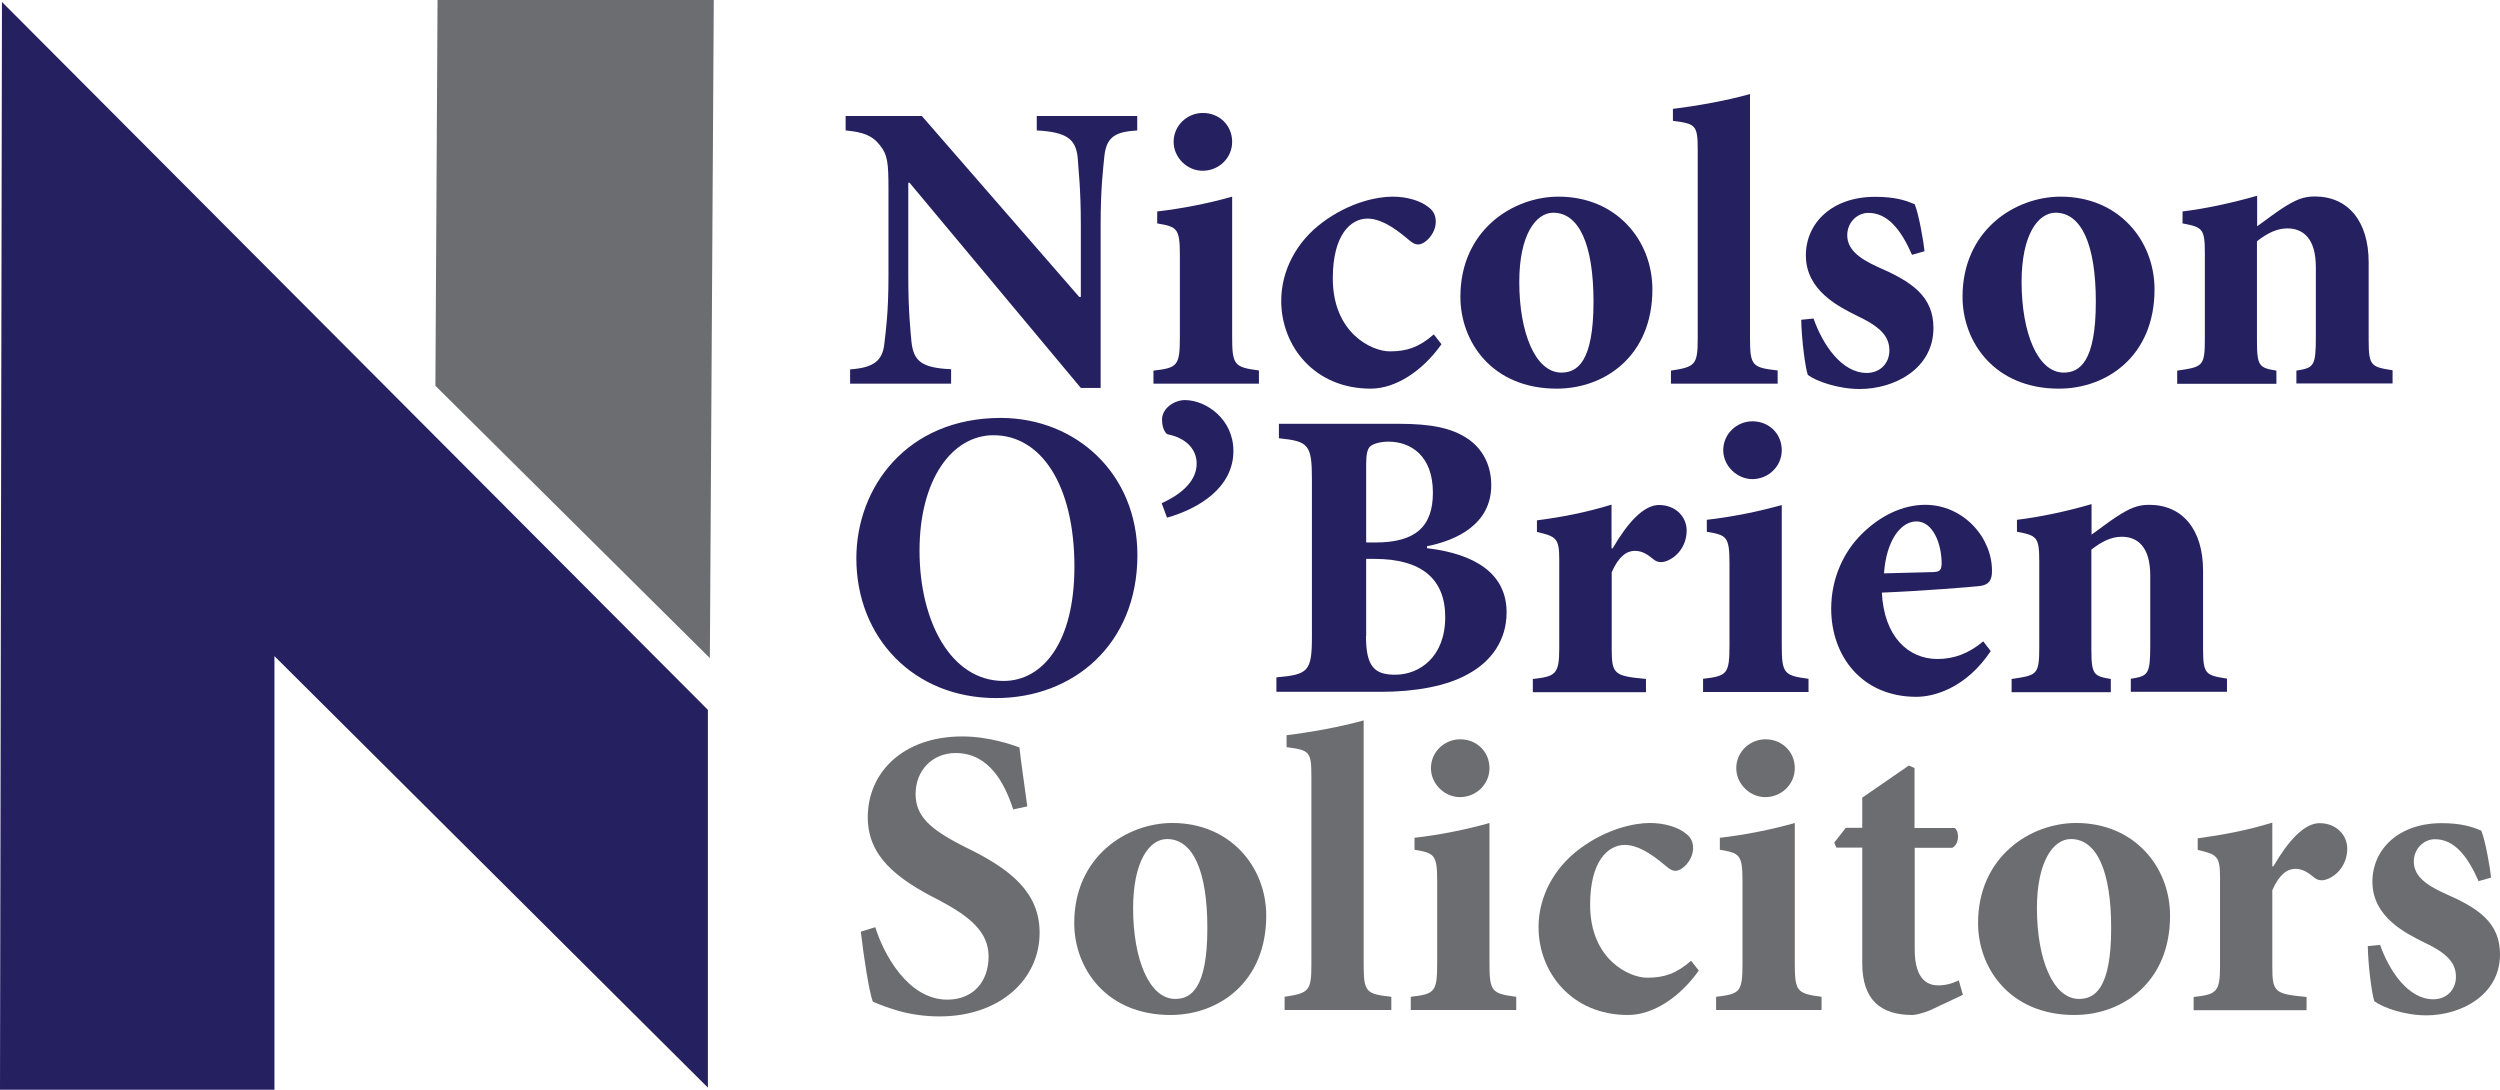 <?xml version="1.0" encoding="utf-8"?>
<!-- Generator: Adobe Illustrator 27.0.0, SVG Export Plug-In . SVG Version: 6.00 Build 0)  -->
<svg version="1.1" id="Layer_1" xmlns="http://www.w3.org/2000/svg" xmlns:xlink="http://www.w3.org/1999/xlink" x="0px" y="0px"
	 viewBox="0 0 1401 610.7" style="enable-background:new 0 0 1401 610.7;" xml:space="preserve">
<style type="text/css">
	.st0{fill:#252060;}
	.st1{fill:#6C6D71;}
</style>
<polygon class="st0" points="1.1,1.1 396.7,397.8 396.7,609.5 153.8,367.7 153.8,610.7 0,610.7 "/>
<polygon class="st1" points="245.2,0 400,0 397.8,368.8 244,216.2 "/>
<g>
	<path class="st0" d="M637.4,73.1c-12.5,0.7-17.3,3.7-18.5,14.3c-0.7,7.2-2.1,18-2.1,38.3v91.7h-11.1l-96-115H509v51.9
		c0,20.3,1.2,30.5,1.8,37.4c1.2,10.2,5.1,14.5,22.2,15.2v8.1h-56.6V207c12.9-0.9,18.2-4.6,19.2-14.5c0.9-7.6,2.3-17.8,2.3-38.1
		v-48.3c0-15-0.5-19.4-4.8-24.7c-4.2-5.5-9.5-7.4-19.2-8.3V65h42.7l88.2,101.4h0.9v-40.6c0-20.3-1.4-31.2-1.8-37.9
		c-1.2-9.9-6-13.9-22.9-14.8V65h56.3V73.1z"/>
	<path class="st0" d="M646.4,215.1v-7.4c13.4-1.6,14.8-2.5,14.8-18.9V143c0-15.2-1.6-15.9-12.7-17.8v-6.7c13.9-1.6,29.1-4.6,42-8.3
		v78.5c0,15.9,1.2,17.1,15,18.9v7.4H646.4z M657.7,79.5c0-9.2,7.6-16.2,16.4-16.2c9.2,0,16.4,6.9,16.4,16.2
		c0,8.8-7.2,16.2-16.6,16.2C665.3,95.7,657.7,88.3,657.7,79.5z"/>
	<path class="st0" d="M807.8,192.9c-10.6,15-25.6,24.9-39.7,24.9c-31.6,0-50.1-24-50.1-49.2c0-16.9,8.5-33.2,23.3-44.1
		c15-11.1,30.2-14.3,39.2-14.3c8.3,0,15.9,2.5,19.9,5.8c3.2,2.3,4.2,5.1,4.2,8.3c0,6.7-6,12.7-9.9,12.7c-1.6,0-3-0.7-5.1-2.5
		c-9.7-8.3-16.9-12-23.3-12c-9.2,0-19.4,8.8-19.4,33.5c0,30.7,21.9,40.9,31.9,40.9c9.7,0,16.4-2.3,24.7-9.5L807.8,192.9z"/>
	<path class="st0" d="M926,162.2c0,37.2-26.6,55.6-53.6,55.6c-36.3,0-54-26.3-54-51.5c0-37.2,29.3-56.1,55-56.1
		C905.7,110.2,926,134.5,926,162.2z M851.4,158c0,28.4,9,50.8,23.6,50.8c8.8,0,18-5.8,18-39.7c0-32.1-8.1-49.9-22.6-49.9
		C860.7,119.3,851.4,131.5,851.4,158z"/>
	<path class="st0" d="M936.4,215.1v-7.4c13.6-2.1,15-3.2,15-18V83.9c0-13.9-1.2-14.5-13.9-16.2v-6.7c13.2-1.6,30.2-4.6,43.2-8.3
		v136.9c0,15.5,1.4,16.4,15.5,18v7.4H936.4z"/>
	<path class="st0" d="M1071.5,142.8c-6.2-14.1-13.6-23.5-24.5-23.5c-6,0-11.8,5.1-11.8,12.5c0,7.2,5.3,12.5,17.1,17.8
		c18.7,8.1,31.2,16.2,31.2,34.2c0,22.9-21.9,34.2-41.3,34.2c-12.2,0-24.5-4.4-29.1-7.9c-1.4-3.7-3.5-19.9-3.7-30.9l6.9-0.7
		c5.1,14.5,15.7,30.5,29.8,30.5c7.6,0,12.7-5.5,12.7-12.5c0-6.7-3.2-12.5-17.5-19.2c-10.6-5.3-29.3-14.3-29.3-34.2
		c0-18,14.5-32.8,38.8-32.8c10.6,0,16.9,1.8,22.2,4.2c2.3,5.3,5.1,21.7,5.5,26.3L1071.5,142.8z"/>
	<path class="st0" d="M1207.4,162.2c0,37.2-26.6,55.6-53.6,55.6c-36.2,0-54-26.3-54-51.5c0-37.2,29.3-56.1,55-56.1
		C1187.1,110.2,1207.4,134.5,1207.4,162.2z M1132.9,158c0,28.4,9,50.8,23.6,50.8c8.8,0,18-5.8,18-39.7c0-32.1-8.1-49.9-22.6-49.9
		C1142.1,119.3,1132.9,131.5,1132.9,158z"/>
	<path class="st0" d="M1286.9,215.1v-7.4c9.7-1.6,10.9-2.3,10.9-18.7v-39.3c0-16.6-7.6-21.7-15.9-21.7c-5.8,0-11.1,2.5-17.1,7.2
		v55.9c0,14.3,1.4,15,10.9,16.6v7.4h-55.6v-7.4c14.3-2.1,15.5-2.3,15.5-17.8v-47.8c0-13.9-1.2-14.8-12.5-16.9v-6.7
		c13.2-1.6,28.2-4.9,41.8-8.8v17.1c4.6-3.2,9.2-6.9,14.3-10.2c6.9-4.4,11.3-6.5,18-6.5c18.7,0,30.2,13.9,30.2,36.9v43.6
		c0,14.5,1.4,15,13.4,16.9v7.4H1286.9z"/>
</g>
<g>
	<path class="st0" d="M637.4,311.1c0,49.9-35.8,80.1-79.2,80.1c-46.2,0-78.3-33.9-78.3-78.3c0-39.7,28.2-78.7,81-78.7
		C603,234.3,637.4,265.4,637.4,311.1z M515.3,308.6c0,39.5,17.5,73,47.1,73c21.9,0,39.7-21.5,39.7-64c0-45.9-18.7-73.7-45.3-73.7
		C533.5,243.9,515.3,268.7,515.3,308.6z"/>
	<path class="st0" d="M691.2,252.7c0,20.5-19.2,32.3-37.2,37.4l-3-8.1c12.7-5.8,19.6-13.4,19.6-22.2c0-8.5-6.5-14.5-16.2-16.4
		c-0.9-0.2-3.2-2.8-3.2-8.3c0-6.2,6.7-10.9,12.9-10.9C676,224.3,691.2,234.9,691.2,252.7z"/>
	<path class="st0" d="M799.7,307.2c26.8,3.2,44.6,14.1,44.6,36c0,15.5-8.5,27.5-21.7,34.6c-11.8,6.7-29.6,9.9-48.7,9.9h-58.6v-8.1
		c17.8-1.6,19.9-3.2,19.9-22.9v-88.2c0-19.6-2.1-21.2-18.5-22.9v-8.1H784c17.8,0,29.3,2.3,38.1,8.1c8.5,5.5,13.6,14.8,13.6,26.3
		c0,21.9-19.4,30.9-36,34.2V307.2z M770.9,304c22.2,0,32.1-8.8,32.1-27.9c0-20.8-12.5-28.6-24.9-28.6c-5.1,0-9,1.4-10.4,2.8
		c-1.6,1.6-2.1,5.1-2.1,9.9V304H770.9z M765.5,356.4c0,17.1,4.6,21.9,16.9,21.7c12.9-0.2,27.5-9.7,27.5-32.3
		c0-21.5-13.4-32.6-39.7-32.6h-4.6V356.4z"/>
	<path class="st0" d="M903.8,307.2c8.3-14.3,17.3-24.2,25.9-24.2c9.2,0,15.5,6.5,15.5,14.3c0,8.3-5.1,14.8-11.3,17.1
		c-3.2,1.2-5.5,0.5-7.2-0.9c-3.9-3.2-6.7-4.8-10.6-4.8c-4.4,0-9,3-12.9,12v42.9c0,14.3,1.4,15.2,19.2,16.9v7.4H859v-7.4
		c12.5-1.4,14.8-2.5,14.8-16.9v-50.3c0-11.8-1.9-12.7-12.5-15.2v-6.5c13.9-1.8,27.5-4.4,41.8-8.8v24.5H903.8z"/>
	<path class="st0" d="M954.4,387.8v-7.4c13.4-1.6,14.8-2.5,14.8-18.9v-45.7c0-15.2-1.6-15.9-12.7-17.8v-6.7
		c13.9-1.6,29.1-4.6,42-8.3v78.5c0,15.9,1.2,17.1,15,18.9v7.4H954.4z M965.7,252.3c0-9.2,7.6-16.2,16.4-16.2
		c9.2,0,16.4,6.9,16.4,16.2c0,8.8-7.2,16.2-16.6,16.2C973.3,268.4,965.7,261,965.7,252.3z"/>
	<path class="st0" d="M1115.6,364.9c-14.1,21-32.1,25.6-41.6,25.6c-30.7,0-47.8-22.9-47.8-49.4c0-17.5,7.4-32.3,17.1-41.8
		c10.2-10.2,22.9-16.4,35.6-16.4c21.2,0,37.6,18.2,37.4,37.2c0,4.6-1.4,7.6-6.7,8.3c-4.2,0.5-32.3,2.8-55,3.7
		c1.2,24.7,14.8,37.2,31.2,37.2c9,0,17.5-3,25.6-9.9L1115.6,364.9z M1055.8,321.3c9.5-0.2,18-0.5,27.5-0.7c3.5-0.2,4.6-0.7,4.8-4.6
		c0-11.8-5.1-23.8-14.1-23.8C1065.2,292.2,1057.1,302.8,1055.8,321.3z"/>
	<path class="st0" d="M1194.1,387.8v-7.4c9.7-1.6,10.9-2.3,10.9-18.7v-39.2c0-16.6-7.6-21.7-15.9-21.7c-5.8,0-11.1,2.5-17.1,7.2
		v55.9c0,14.3,1.4,15,10.9,16.6v7.4h-55.6v-7.4c14.3-2.1,15.5-2.3,15.5-17.8v-47.8c0-13.9-1.2-14.8-12.5-16.9v-6.7
		c13.2-1.6,28.2-4.8,41.8-8.8v17.1c4.6-3.2,9.2-6.9,14.3-10.2c6.9-4.4,11.3-6.5,18-6.5c18.7,0,30.2,13.9,30.2,36.9v43.6
		c0,14.5,1.4,15,13.4,16.9v7.4H1194.1z"/>
</g>
<g>
	<path class="st1" d="M567.8,453.6C563,439,554.4,422,535.5,422c-12.9,0-22.4,9.7-22.4,22.9c0,12.7,8.3,20.1,28.6,30.2
		c24.2,11.8,40.9,24.7,40.9,47.6c0,26.3-22.4,46.9-56.1,46.9c-8.3,0-16.4-1.2-23.3-3.2c-6.5-1.9-10.9-3.7-14.1-5.1
		c-2.1-5.8-5.1-25.2-6.7-39.2l8.1-2.5c4.6,14.8,18.2,40.6,40.4,40.6c14.1,0,23.1-9.7,23.1-24.2c0-13.6-10.2-22.2-27.5-31.4
		c-23.8-12-40.2-24.5-40.2-46.6c0-25.4,20.1-45.3,52.9-45.3c14.8,0,27.9,4.6,32.1,6.2c0.9,8.5,2.5,18.7,4.4,33L567.8,453.6z"/>
	<path class="st1" d="M709.6,513.2c0,37.2-26.6,55.6-53.6,55.6c-36.2,0-54-26.3-54-51.5c0-37.2,29.3-56.1,55-56.1
		C689.2,461.2,709.6,485.5,709.6,513.2z M635,509c0,28.4,9,50.8,23.6,50.8c8.8,0,18-5.8,18-39.7c0-32.1-8.1-49.9-22.6-49.9
		C644.2,470.2,635,482.5,635,509z"/>
	<path class="st1" d="M719.9,566v-7.4c13.6-2.1,15-3.2,15-18V434.9c0-13.9-1.2-14.5-13.9-16.2V412c13.2-1.6,30.2-4.6,43.2-8.3v136.9
		c0,15.5,1.4,16.4,15.5,18v7.4H719.9z"/>
	<path class="st1" d="M790.6,566v-7.4c13.4-1.6,14.8-2.5,14.8-18.9V494c0-15.2-1.6-15.9-12.7-17.8v-6.7c13.9-1.6,29.1-4.6,42-8.3
		v78.5c0,15.9,1.2,17.1,15,18.9v7.4H790.6z M801.9,430.5c0-9.2,7.6-16.2,16.4-16.2c9.2,0,16.4,6.9,16.4,16.2
		c0,8.8-7.2,16.2-16.6,16.2C809.5,446.7,801.9,439.3,801.9,430.5z"/>
	<path class="st1" d="M952,543.9c-10.6,15-25.6,24.9-39.7,24.9c-31.6,0-50.1-24-50.1-49.2c0-16.9,8.5-33.2,23.3-44.1
		c15-11.1,30.2-14.3,39.2-14.3c8.3,0,15.9,2.5,19.9,5.8c3.2,2.3,4.2,5.1,4.2,8.3c0,6.7-6,12.7-9.9,12.7c-1.6,0-3-0.7-5.1-2.5
		c-9.7-8.3-16.9-12-23.3-12c-9.2,0-19.4,8.8-19.4,33.5c0,30.7,21.9,40.9,31.9,40.9c9.7,0,16.4-2.3,24.7-9.5L952,543.9z"/>
	<path class="st1" d="M961.7,566v-7.4c13.4-1.6,14.8-2.5,14.8-18.9V494c0-15.2-1.6-15.9-12.7-17.8v-6.7c13.9-1.6,29.1-4.6,42-8.3
		v78.5c0,15.9,1.2,17.1,15,18.9v7.4H961.7z M973,430.5c0-9.2,7.6-16.2,16.4-16.2c9.2,0,16.4,6.9,16.4,16.2c0,8.8-7.2,16.2-16.6,16.2
		C980.6,446.7,973,439.3,973,430.5z"/>
	<path class="st1" d="M1081.3,566.3c-4.2,1.6-7.8,2.5-9.5,2.5c-17.8,0-28.2-8.3-28.2-29.1v-64.7h-14.5l-1.2-2.8l6.5-8.3h9.2v-16.9
		l26.1-18l3.2,1.4V464h22.6c2.8,2.5,2.3,9.2-1.4,11.1H1073v57c0,18,8.3,20.1,13.2,20.1c3.9,0,7.6-0.9,11.5-2.8l2.3,8.1L1081.3,566.3
		z"/>
	<path class="st1" d="M1216.1,513.2c0,37.2-26.6,55.6-53.6,55.6c-36.2,0-54-26.3-54-51.5c0-37.2,29.3-56.1,55-56.1
		C1195.8,461.2,1216.1,485.5,1216.1,513.2z M1141.5,509c0,28.4,9,50.8,23.6,50.8c8.8,0,18-5.8,18-39.7c0-32.1-8.1-49.9-22.6-49.9
		C1150.8,470.2,1141.5,482.5,1141.5,509z"/>
	<path class="st1" d="M1274,485.5c8.3-14.3,17.3-24.2,25.9-24.2c9.2,0,15.5,6.5,15.5,14.3c0,8.3-5.1,14.8-11.3,17.1
		c-3.2,1.2-5.5,0.5-7.2-0.9c-3.9-3.2-6.7-4.9-10.6-4.9c-4.4,0-9,3-12.9,12v42.9c0,14.3,1.4,15.2,19.2,16.9v7.4h-63.3v-7.4
		c12.5-1.4,14.8-2.5,14.8-16.9v-50.3c0-11.8-1.8-12.7-12.5-15.2v-6.5c13.9-1.9,27.5-4.4,41.8-8.8v24.5H1274z"/>
	<path class="st1" d="M1389,493.8c-6.2-14.1-13.6-23.5-24.5-23.5c-6,0-11.8,5.1-11.8,12.5c0,7.2,5.3,12.5,17.1,17.8
		c18.7,8.1,31.2,16.2,31.2,34.2c0,22.9-21.9,34.2-41.3,34.2c-12.2,0-24.5-4.4-29.1-7.9c-1.4-3.7-3.5-19.9-3.7-30.9l6.9-0.7
		c5.1,14.5,15.7,30.5,29.8,30.5c7.6,0,12.7-5.5,12.7-12.5c0-6.7-3.2-12.5-17.5-19.2c-10.6-5.3-29.3-14.3-29.3-34.2
		c0-18,14.5-32.8,38.8-32.8c10.6,0,16.9,1.9,22.2,4.2c2.3,5.3,5.1,21.7,5.5,26.3L1389,493.8z"/>
</g>
</svg>

